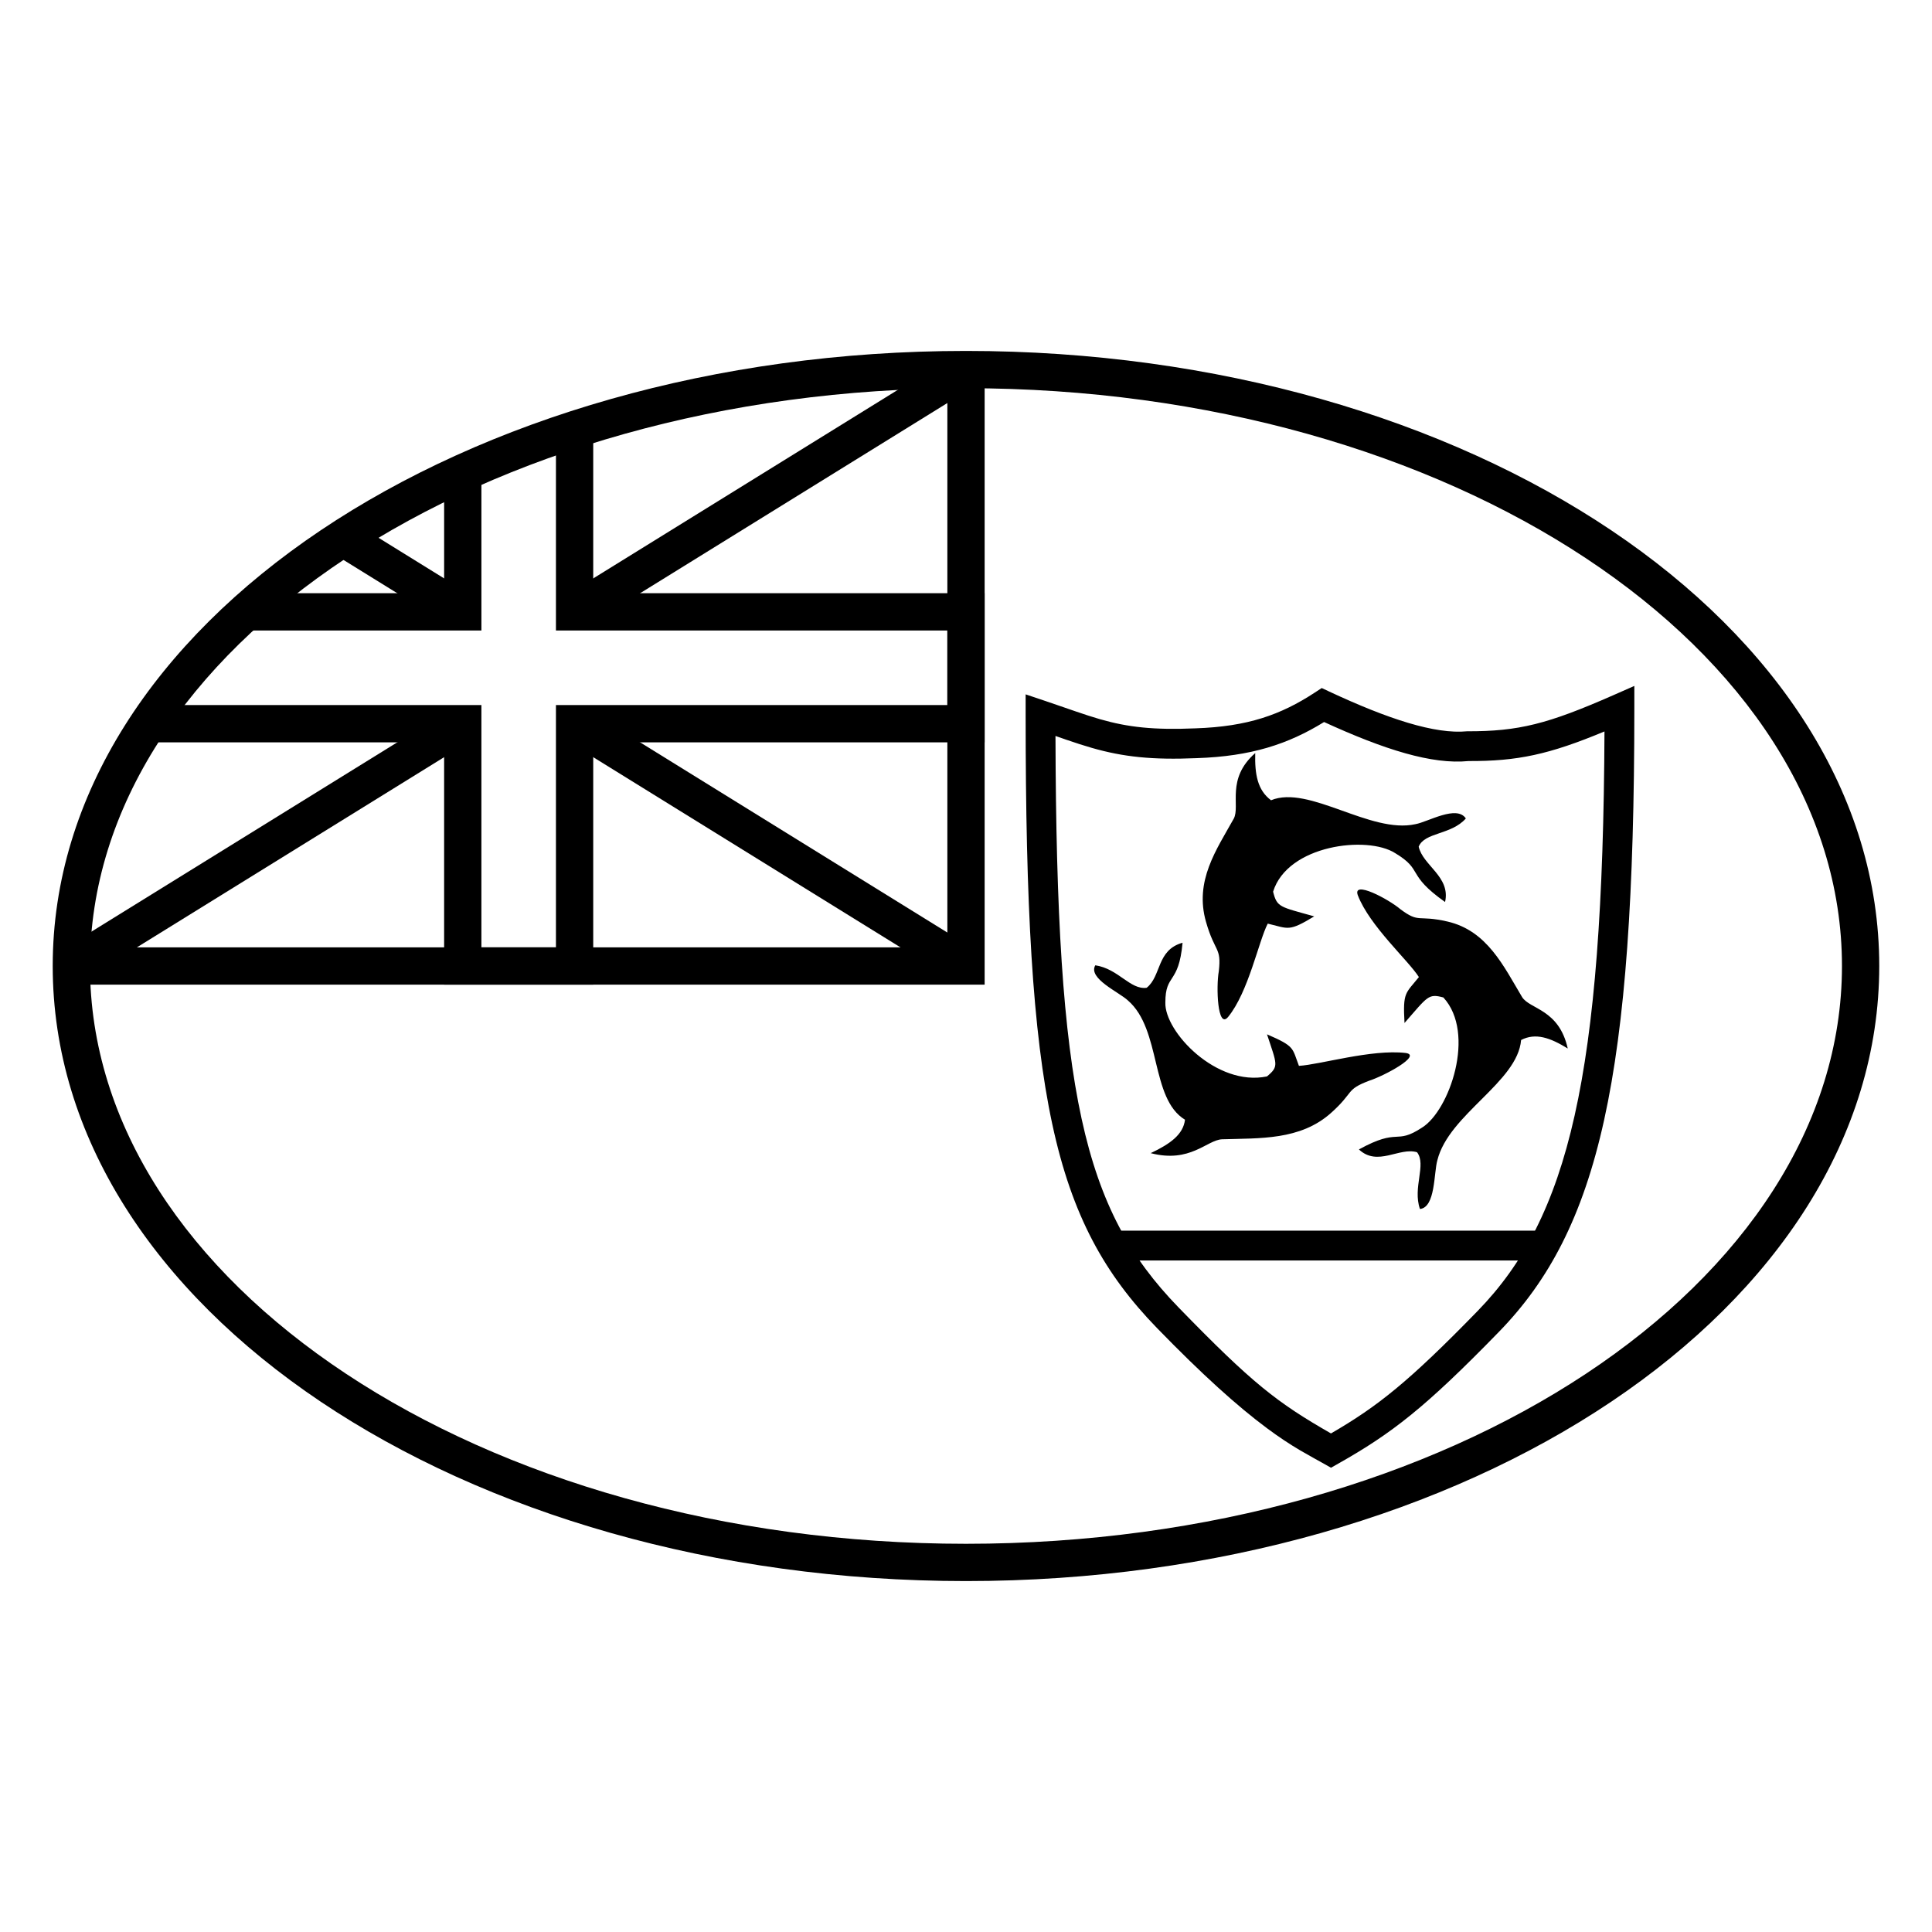 <?xml version="1.0" encoding="UTF-8"?>
<!-- Uploaded to: ICON Repo, www.svgrepo.com, Generator: ICON Repo Mixer Tools -->
<svg fill="#000000" width="800px" height="800px" version="1.1" viewBox="144 144 512 512" xmlns="http://www.w3.org/2000/svg">
 <g>
  <path d="m395.06 395.06h-232.15v9.879h242.03v-163h-9.879z"/>
  <path d="m395.06 311.09h-103.73v-53.152h9.879v43.273h103.73v39.516h-103.73v64.211h-39.512v-64.211h-79.305v-9.879h89.184v64.211h19.754v-64.211h103.73zm-133.36-42.887h9.879v42.887h-63.109v-9.879h53.23z"/>
  <path d="m298.87 310.35 103.73-64.211-5.199-8.398-103.73 64.211z"/>
  <path d="m293.67 339.99 103.73 64.211 5.199-8.402-103.73-64.211z"/>
  <path d="m269.24 301.95-31.875-19.734-5.199 8.402 31.875 19.73z"/>
  <path d="m264.04 331.59-103.73 64.211 5.199 8.402 103.73-64.211z"/>
  <path d="m479.8 522.52c3.109 2.309 5.902 4.156 8.758 5.844 1.672 0.992 6.648 3.738 6.227 3.5l1.945 1.102 1.945-1.102c14.184-8.023 22.965-14.77 42.609-34.965 26.43-27.164 35.832-67.398 35.832-165.06v-6.059l-5.543 2.441c-17.41 7.66-25.133 9.617-38.773 9.578-8.508 0.832-21.016-3.281-36.535-10.527l-1.992-0.934-1.844 1.207c-9.023 5.906-17.797 9.008-31.578 9.473-10.988 0.473-17.855-0.266-25.359-2.426-1.914-0.551-3.879-1.188-6.656-2.141 0.723 0.25-5.828-2.016-7.82-2.688l-5.211-1.75v5.496c0 100.8 7.195 134 34.824 162.45 11.949 12.301 21.32 20.734 29.172 26.562zm-53.531-182.59c2.894 0.992 4.973 1.664 7.039 2.258 8.355 2.406 16.07 3.234 27.848 2.727 14.355-0.48 24.172-3.672 33.738-9.57 15.949 7.309 28.617 11.312 38.289 10.34 12.93 0.055 21.301-1.711 36.02-7.844-0.379 91.391-9.508 128.8-33.582 153.55-18.188 18.691-26.48 25.293-38.898 32.484-14.367-8.23-20.875-13.301-40.426-33.426-25.262-26.012-32.324-56.871-32.582-151.41 1.625 0.562 2.879 0.996 2.555 0.887z"/>
  <path d="m439.51 478.04h113.61v-7.902h-113.61z"/>
  <path d="m503.85 381.29c3.18 8.18 13.371 17.215 16.172 21.645-3.566 4.426-4.277 3.945-3.812 12.168 6.203-7.098 6.312-7.84 10.301-6.762 8.738 9.539 1.562 30.027-5.656 34.484-7.219 4.75-5.906-0.164-16.727 5.789 4.961 4.641 10.707-0.68 15.402 0.742 2.555 3.312-1.211 9.352 0.773 15.039 4.148-0.438 3.652-9.605 4.617-12.93 3.031-12.184 21.262-20.68 22.191-31.855 3.844-1.973 7.684-0.617 12.359 2.254-2.328-10.469-10.027-10.355-12.094-13.625-4.914-8.215-9.266-17.586-19.762-20.02-7.965-1.844-7.371 0.555-12.473-3.254-3.18-2.707-12.836-7.832-11.293-3.676zm-34.41 32.242c5.434-6.629 8.125-20.168 10.527-24.762 5.559 1.328 5.5 2.207 12.312-1.922-9.152-2.578-9.84-2.352-10.895-6.543 3.848-12.414 24.945-14.941 32.332-10.227 7.644 4.582 2.785 5.57 13.242 12.961 1.52-6.699-5.883-9.656-6.992-14.664 1.574-3.863 8.613-3.074 12.5-7.473-2.43-3.664-10.035 0.918-13.363 1.512-11.934 2.652-28.234-10.492-38.266-6.336-3.594-2.688-4.332-6.871-4.188-12.508-7.812 6.867-3.906 13.977-5.684 17.367-4.602 8.262-10.473 16.52-7.359 27.375 2.363 8.238 4.125 6.606 3.391 13.066-0.746 4.172-0.352 15.457 2.441 12.152zm47.043 9.516c-8.992-1.047-22.766 3.117-28.254 3.414-1.824-4.773-0.992-5.133-8.461-8.355 2.648 8.039 3.231 8.453-0.008 11.156-13.379 2.785-27.188-11.883-26.93-19.578-0.004-7.824 3.543-4.633 4.559-15.848-6.918 1.918-5.566 8.82-9.516 11.938-4.371 0.586-7.488-5.055-13.609-5.961-2.008 3.496 6.309 7.109 8.66 9.332 8.922 7.738 5.863 25.969 15.113 31.594-0.484 3.922-3.883 6.387-9.09 8.855 10.504 2.723 14.84-3.457 18.891-3.672 10.02-0.32 20.73 0.309 28.898-6.984 6.199-5.535 3.758-6.109 10.031-8.508 4.199-1.348 14.242-6.797 9.715-7.383z"/>
  <path d="m400 563c133.34 0 242.02-72.453 242.02-163s-108.68-163-242.02-163c-133.35 0-242.03 72.457-242.03 163s108.68 163 242.03 163zm0-9.879c-128.54 0-232.15-69.074-232.15-153.12s103.61-153.12 232.15-153.12c128.53 0 232.14 69.078 232.14 153.12s-103.61 153.12-232.14 153.12z"/>
 </g>
</svg>